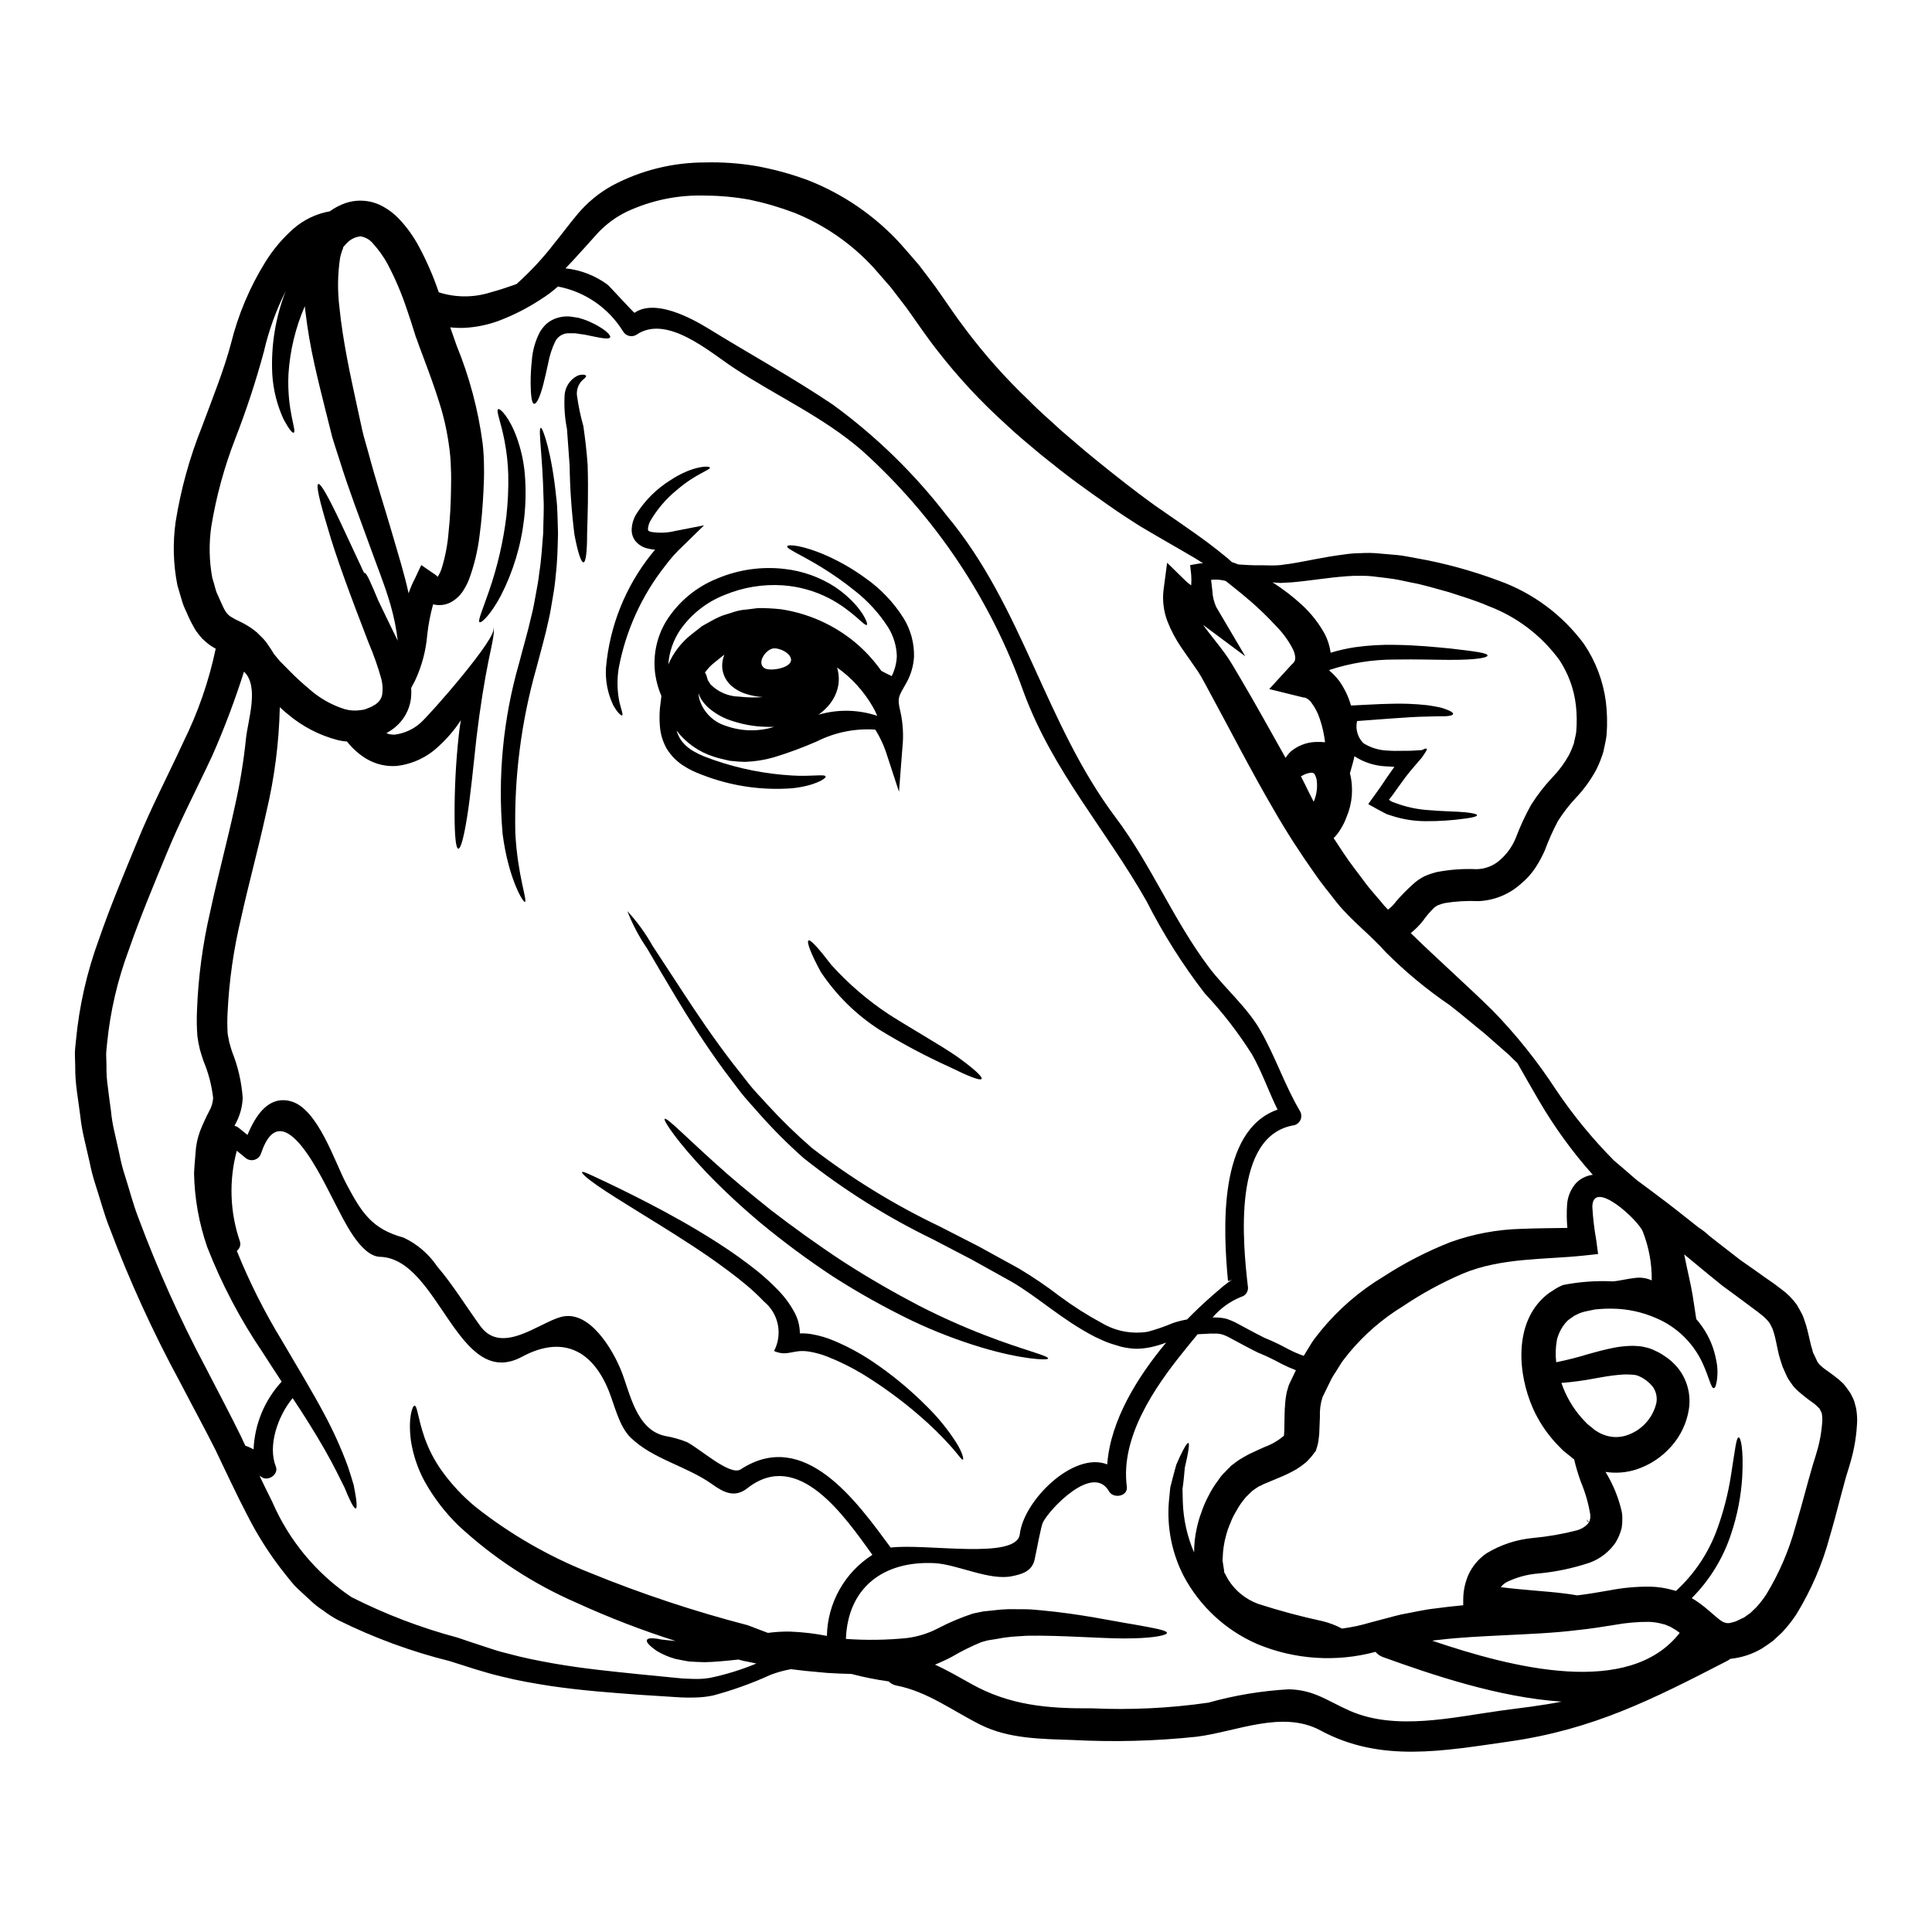 <?xml version="1.0" encoding="UTF-8"?>
<!-- Uploaded to: ICON Repo, www.svgrepo.com, Generator: ICON Repo Mixer Tools -->
<svg fill="#000000" width="800px" height="800px" version="1.1" viewBox="144 144 512 512" xmlns="http://www.w3.org/2000/svg">
 <g>
  <path d="m470.54 483.08c-0.422 0.223-1.098 0.562-1.125 0.25-1.242-13.324-2.684-39.754 13.152-45.266-2.402-4.883-4.121-9.992-6.832-14.738v0.008c-3.629-5.738-7.797-11.117-12.449-16.062-5.902-7.644-11.07-15.832-15.438-24.449-10.926-19.25-24.758-34.32-32.551-55.355-8.73-24.602-23.469-46.633-42.879-64.09-10.332-8.945-22.668-14.426-33.988-21.902-6.379-4.207-17.781-14.316-25.828-8.723-1.211 0.688-2.75 0.289-3.469-0.906-3.824-6.227-10.098-10.551-17.277-11.914-1.449 1.289-3.012 2.453-4.66 3.477-3.445 2.254-7.129 4.129-10.98 5.59-2.953 1.094-6.055 1.73-9.203 1.887-1.234 0.039-2.469-0.004-3.695-0.133l1.691 4.828c3.398 8.297 5.711 16.996 6.891 25.883 0.238 2.102 0.359 4.215 0.363 6.328 0.059 2.402-0.055 4.234-0.137 6.32-0.199 4.039-0.512 7.988-1.047 11.887-0.48 3.953-1.418 7.836-2.793 11.57-0.426 1.059-0.953 2.07-1.574 3.023-0.82 1.285-1.957 2.336-3.305 3.047-1.43 0.727-3.074 0.906-4.629 0.508-0.73 2.637-1.25 5.328-1.551 8.047-0.344 4.227-1.441 8.359-3.246 12.199l-1.016 1.922c0.066 1.008 0.039 2.019-0.086 3.019-0.426 2.898-1.914 5.535-4.176 7.398-0.523 0.438-1.082 0.832-1.664 1.18l-0.426 0.254-0.195 0.137-0.004 0.004c0.707 0.289 1.469 0.414 2.231 0.367 2.453-0.316 4.762-1.344 6.633-2.961 2.172-1.723 21.453-23.688 19.363-25.379 0.648 0.223-0.059 3.543-1.18 8.781-1.043 5.117-2.227 12.332-3.188 20.375-0.875 8.105-1.609 15.5-2.457 20.832-0.848 5.332-1.691 8.66-2.363 8.582-0.668-0.078-0.961-3.441-0.988-8.832h0.004c-0.027-7.051 0.34-14.102 1.098-21.117 0.141-1.41 0.34-2.754 0.566-4.094v0.004c-1.641 2.512-3.598 4.809-5.816 6.832-3.031 2.922-6.938 4.777-11.117 5.277-2.754 0.219-5.512-0.402-7.906-1.777-2.059-1.211-3.867-2.801-5.336-4.688-0.809-0.051-1.613-0.176-2.402-0.367-4.879-1.262-9.414-3.606-13.262-6.863-0.762-0.59-1.414-1.238-2.144-1.863v0.004c-0.207 9.426-1.418 18.805-3.613 27.973-2.176 9.938-4.723 19.113-6.637 27.863-1.977 8.195-3.176 16.559-3.586 24.98-0.102 1.836-0.102 3.676 0 5.512 0.059 0.762 0.312 1.574 0.426 2.398 0.254 0.852 0.453 1.668 0.762 2.57 1.57 3.906 2.519 8.035 2.816 12.234-0.094 2.438-0.762 4.816-1.949 6.945l-0.227 0.453h-0.004c0.449 0.105 0.867 0.316 1.219 0.621 0.762 0.59 1.496 1.211 2.231 1.801 2.086-5.051 5.531-10.555 11.516-8.918 7.141 1.969 11.598 16.09 14.676 21.875 4.008 7.539 6.691 11.941 15.188 14.258h0.004c3.578 1.695 6.637 4.316 8.859 7.594 4.18 4.883 7.68 10.629 11.461 15.84 5.621 7.734 15.441-0.789 21.312-2.402 7.652-2.117 13.859 8.863 16.008 14.199 2.344 5.84 3.938 15.637 11.598 17.32h0.004c2.004 0.328 3.965 0.879 5.844 1.637 3.414 1.723 11.414 9.055 14.227 7.227 16.926-11.09 30.855 8.66 39.754 20.719 9.371-1.156 33.426 3.332 34.215-3.543 1.016-8.922 14.227-22.02 23.176-18.5 0.82-11.77 8.242-23.457 15.609-32.273-1.281 0.488-2.594 0.887-3.934 1.18-1.328 0.293-2.68 0.445-4.039 0.453-1.328-0.047-2.644-0.227-3.938-0.539-1.211-0.395-2.484-0.703-3.641-1.152-1.156-0.449-2.258-0.992-3.363-1.5-8.582-4.406-15.102-10.555-22.074-14.594-3.613-2.004-7.113-3.938-10.555-5.867-3.504-1.805-6.914-3.586-10.234-5.336l0.004-0.004c-12.188-5.902-23.691-13.125-34.301-21.539-4.199-3.727-8.168-7.703-11.887-11.91-1.691-1.969-3.473-3.812-4.941-5.731s-2.879-3.812-4.234-5.59c-5.305-7.258-9.344-13.695-12.594-19.086-3.25-5.391-5.789-9.766-7.766-13.152-2.141-3.109-3.91-6.453-5.281-9.973 2.559 2.773 4.785 5.832 6.633 9.121 2.144 3.273 4.914 7.512 8.355 12.762 3.445 5.25 7.621 11.516 13.012 18.543 1.387 1.723 2.793 3.543 4.262 5.422 1.469 1.883 3.246 3.613 4.941 5.531 3.691 4.027 7.613 7.836 11.746 11.414 10.5 8.086 21.824 15.039 33.785 20.746l10.305 5.277c3.504 1.922 7.113 3.898 10.785 5.926v0.004c3.723 2.227 7.312 4.672 10.754 7.312 3.523 2.617 7.231 4.977 11.094 7.059 3.68 2.199 8.02 3.027 12.25 2.34 2.281-0.617 4.516-1.391 6.691-2.312 1.207-0.406 2.445-0.719 3.699-0.934 2.144-2.172 4.328-4.262 6.66-6.297 1.328-1.129 2.652-2.363 4.094-3.418 0.625-0.457 0.992-0.707 1.215-0.879zm165.34 34.098c0.199 1.109 0.293 2.234 0.285 3.363-0.133 3.719-0.73 7.41-1.781 10.98-0.48 1.746-1.102 3.5-1.441 4.852-0.422 1.609-0.848 3.219-1.301 4.828-0.848 3.273-1.746 6.66-2.754 10.078h0.004c-1.945 7.231-4.922 14.145-8.836 20.523-1.121 1.707-2.387 3.312-3.785 4.797l-2.363 2.203c-0.902 0.703-2.004 1.41-3.019 2.086l0.004 0.004c-2.547 1.496-5.391 2.418-8.328 2.711-0.258 0.203-0.531 0.379-0.82 0.535-19.84 10.234-35.512 18.207-57.895 21.395-17.32 2.457-33.961 5.676-49.883-2.938-10.133-5.477-22.27 0.312-32.742 1.637v0.004c-10.949 1.168-21.977 1.461-32.973 0.879-8.16-0.285-16.883-0.285-24.359-4.012-7.367-3.668-14.113-8.836-22.301-10.414-0.793-0.148-1.52-0.531-2.09-1.102-3.316-0.453-6.606-1.113-9.84-1.969-2.144-0.055-4.289-0.141-6.492-0.281-1.895-0.168-3.84-0.34-5.758-0.539-1.27-0.141-2.543-0.309-3.812-0.449-1.84 0.328-3.644 0.828-5.391 1.496-4.918 2.246-10.02 4.078-15.242 5.477-1.598 0.336-3.227 0.516-4.859 0.535-1.664 0.051-3.332 0.012-4.992-0.109-3.219-0.195-6.578-0.426-10.109-0.648-7.086-0.535-14.793-1.074-23.176-2.312-4.176-0.648-8.527-1.387-12.988-2.516-4.461-1.043-9.203-2.652-13.578-4.035v-0.004c-10.277-2.551-20.242-6.215-29.727-10.926-1.324-0.703-2.59-1.516-3.781-2.43-1.281-0.824-2.481-1.77-3.582-2.82-1.102-1.043-2.231-2.086-3.391-3.148-1.156-1.062-2.004-2.312-3.019-3.5h0.004c-3.953-4.918-7.383-10.234-10.234-15.867-2.965-5.672-5.644-11.516-8.492-17.418-2.883-5.731-6.184-11.77-9.402-17.98l-0.004 0.004c-7.117-13.137-13.328-26.742-18.59-40.727-1.469-3.672-2.484-7.598-3.754-11.488-0.637-1.961-1.152-3.953-1.551-5.977-0.48-2.031-0.934-4.062-1.414-6.125-0.488-2.055-0.844-4.137-1.07-6.238-0.285-2.117-0.566-4.234-0.879-6.379h0.004c-0.312-2.207-0.461-4.434-0.449-6.66l-0.09-3.402c0.027-1.129 0.168-2.258 0.285-3.418v0.004c0.855-9.113 2.887-18.082 6.043-26.676 3.019-8.754 6.578-17.246 10.191-26 3.641-8.973 8.184-17.613 12.25-26.449h-0.004c3.883-7.84 6.758-16.141 8.555-24.699-0.477-0.285-0.988-0.562-1.496-0.906-0.734-0.543-1.434-1.137-2.086-1.773-0.566-0.68-1.18-1.387-1.664-2.09-0.781-1.285-1.477-2.613-2.09-3.984-0.48-1.211-1.047-2.113-1.496-3.582s-0.879-2.938-1.305-4.406c-1.117-5.57-1.277-11.297-0.477-16.922 1.383-8.648 3.731-17.113 7-25.238 2.883-7.762 5.816-15.016 7.68-22.043 1.891-7.606 4.957-14.871 9.086-21.535 2.031-3.281 4.535-6.25 7.43-8.809 2.742-2.398 6.09-4 9.676-4.629 0.801-0.598 1.66-1.109 2.57-1.52 3.699-1.852 8.074-1.723 11.66 0.336 1.531 0.855 2.918 1.941 4.121 3.219 2.082 2.207 3.856 4.684 5.277 7.367 2.074 3.867 3.824 7.902 5.227 12.062 4.422 1.418 9.176 1.438 13.605 0.055 2.598-0.703 4.914-1.496 6.977-2.227 3.68-3.285 7.043-6.906 10.047-10.812 1.969-2.402 3.836-4.969 6.152-7.734 2.582-3.082 5.711-5.656 9.23-7.594 7.566-4.012 16-6.109 24.562-6.102 4.547-0.121 9.094 0.203 13.578 0.961 4.644 0.84 9.207 2.086 13.633 3.727 9.371 3.664 17.773 9.426 24.559 16.852 1.664 1.867 3.273 3.754 4.914 5.648 1.523 1.949 2.965 3.938 4.434 5.871 2.754 3.863 5.25 7.703 7.871 11.09l-0.004 0.004c5.055 6.742 10.664 13.051 16.77 18.855 2.82 2.91 5.871 5.477 8.695 8.102 2.965 2.484 5.785 5.027 8.609 7.285 5.562 4.543 11.125 8.891 15.98 12.391 5.078 3.543 9.84 6.746 13.887 9.738 2.035 1.527 3.898 2.992 5.562 4.375 0.395 0.367 0.762 0.676 1.129 1.016 0.535 0.168 1.102 0.395 1.691 0.621 1.723 0.113 3.613 0.254 5.731 0.223 1.496-0.027 3.106 0.113 4.723 0 0.48-0.027 0.73-0.055 0.961-0.082l0.73-0.113c0.48-0.055 0.988-0.141 1.496-0.195 4.098-0.621 8.781-1.777 14.457-2.484 1.473-0.223 2.957-0.34 4.445-0.348 1.562-0.098 3.133-0.07 4.688 0.082 1.574 0.141 3.219 0.285 4.883 0.426 1.664 0.141 3.273 0.535 4.996 0.82v-0.004c7.481 1.316 14.824 3.32 21.938 5.984 8.996 3.219 16.836 9.035 22.527 16.711 3.121 4.59 5.121 9.848 5.84 15.352 0.352 2.883 0.418 5.797 0.199 8.695-0.141 1.5-0.566 3.078-0.879 4.633h0.004c-0.473 1.547-1.066 3.059-1.777 4.516-1.469 2.762-3.301 5.316-5.449 7.59-1.809 1.918-3.426 4.008-4.828 6.238-1.312 2.492-2.465 5.066-3.441 7.707-0.715 1.648-1.574 3.231-2.57 4.723-1.078 1.609-2.391 3.047-3.894 4.266-3.09 2.734-7.027 4.32-11.152 4.484-3.012-0.141-6.031 0.039-9.004 0.539-0.598 0.148-1.18 0.336-1.75 0.562-0.383 0.184-0.734 0.422-1.043 0.707-1.07 1.059-2.043 2.211-2.91 3.441-0.949 1.191-2.027 2.273-3.215 3.223 7.086 6.914 14.535 13.492 21.594 20.41v-0.004c6.301 6.461 11.953 13.523 16.879 21.086 4.519 6.719 9.656 12.992 15.352 18.746 1.777 1.496 3.586 3.047 5.418 4.656l0.703 0.59 0.086 0.086 0.367 0.254 1.527 1.125c0.988 0.762 2.004 1.527 3.047 2.285 3.727 2.754 7.422 5.703 11.238 8.727v0.008c1.039 0.656 2.012 1.414 2.906 2.254 1.609 1.27 3.219 2.543 4.883 3.812 1.102 0.848 2.203 1.691 3.301 2.566 1.156 0.82 2.344 1.637 3.543 2.484s2.363 1.695 3.586 2.543l1.836 1.27 1.949 1.469c1.574 1.148 2.957 2.539 4.094 4.121 0.535 0.875 1.016 1.773 1.496 2.707 0.395 0.902 0.645 1.805 0.961 2.711 0.508 1.719 0.82 3.356 1.152 4.684v0.004c0.129 0.59 0.293 1.176 0.484 1.75l0.195 0.789 0.508 1.043 0.508 1.074 0.168 0.395c0.027 0.027 0.113 0.141 0.113 0.141h0.004c0.125 0.137 0.238 0.289 0.336 0.449 0.141 0.168 0.34 0.312 0.508 0.48 0.703 0.707 1.891 1.414 3.445 2.598 0.844 0.625 1.645 1.301 2.398 2.031 0.461 0.531 0.895 1.09 1.297 1.668l0.621 0.875 0.285 0.562 0.508 1.016c0.004 0.031 0.012 0.059 0.027 0.086 0.109 0.238 0.203 0.48 0.281 0.73l0.055 0.227 0.113 0.453zm-8.945 3.246v0.004c0.008-0.512-0.023-1.02-0.086-1.523l-0.055-0.254v-0.141l-0.367-0.73-0.254-0.535c-0.055-0.027-0.113-0.027-0.141-0.059l-0.004-0.008c-0.078-0.07-0.145-0.156-0.195-0.25-0.422-0.34-0.676-0.676-1.27-1.102h-0.004c-1.441-1-2.824-2.09-4.141-3.254-0.414-0.383-0.809-0.789-1.18-1.215l-1.047-1.496-0.25-0.367-0.113-0.199-0.223-0.422-0.254-0.539-0.48-1.07-0.48-1.102-0.48-1.469h-0.004c-0.297-0.902-0.539-1.824-0.734-2.754-0.367-1.691-0.621-3.106-0.961-4.328-0.195-0.535-0.312-1.129-0.535-1.609-0.227-0.422-0.453-0.875-0.676-1.328-0.633-0.855-1.387-1.617-2.231-2.258l-0.676-0.535-0.34-0.285-0.168-0.109-0.426-0.312-1.773-1.328c-1.18-0.879-2.363-1.75-3.543-2.625-1.18-0.875-2.344-1.723-3.5-2.57-1.129-0.934-2.258-1.863-3.391-2.754-2.199-1.836-4.406-3.641-6.551-5.418l-0.082-0.082c0.055 0.281 0.109 0.508 0.168 0.789 0.676 3.5 1.551 6.887 2.059 9.961l0.988 6.434c0.578 0.652 1.117 1.34 1.609 2.062 1.793 2.566 3.023 5.481 3.613 8.551 0.43 1.871 0.504 3.805 0.227 5.703-0.195 1.238-0.449 1.922-0.789 1.969-0.734 0.137-1.215-2.754-2.965-6.551h0.004c-2.477-5.422-6.902-9.715-12.395-12.027-3.715-1.621-7.719-2.469-11.77-2.484-1.102-0.016-2.207 0.02-3.305 0.117l-0.852 0.082h-0.141l-0.422 0.086c-0.621 0.141-1.27 0.254-1.895 0.395h0.004c-0.977 0.18-1.922 0.516-2.793 0.988-0.418 0.164-0.797 0.406-1.129 0.707-0.398 0.238-0.777 0.512-1.133 0.82-1.348 1.391-2.312 3.113-2.789 4.992-0.367 1.984-0.438 4.012-0.203 6.016 2.918-0.59 5.801-1.324 8.641-2.203 2.031-0.562 4.18-1.156 6.633-1.637v-0.004c1.297-0.254 2.613-0.41 3.938-0.473 0.742-0.051 1.488-0.043 2.231 0.023l1.211 0.113c0.48 0.086 0.988 0.227 1.496 0.34 0.508 0.109 0.621 0.195 0.961 0.312l0.113 0.031 0.055 0.027 0.34 0.141 0.254 0.109 0.508 0.254c0.734 0.312 1.434 0.703 2.086 1.156 1.48 0.918 2.789 2.082 3.871 3.445 2.394 3.059 3.418 6.973 2.82 10.812-0.57 3.66-2.188 7.078-4.656 9.84-2.5 2.856-5.731 4.981-9.344 6.152-2.613 0.832-5.387 1.043-8.098 0.621 1.965 3.191 3.406 6.684 4.262 10.332 0.148 0.695 0.215 1.406 0.195 2.113 0 0.395 0 0.906-0.027 1.215l-0.086 0.703v0.168l-0.027 0.086v0.055l-0.113 0.535-0.168 0.512-0.367 1.043v0.008c-0.289 0.703-0.637 1.383-1.043 2.031-1.672 2.398-4.039 4.231-6.781 5.246-4.422 1.484-8.996 2.449-13.641 2.875-2.973 0.23-5.879 1.031-8.547 2.363-0.539 0.34-1.02 0.77-1.414 1.266 6.352 0.789 12.078 1.074 16.398 1.609 1.469 0.168 2.754 0.367 3.867 0.566 2.793-0.34 5.676-0.82 8.527-1.328v0.004c3.551-0.695 7.164-1.027 10.785-0.992 2.07 0.047 4.129 0.359 6.121 0.934l0.73 0.195h0.004c4.934-4.512 8.691-10.16 10.953-16.457 1.648-4.559 2.859-9.266 3.613-14.059 1.156-7.281 1.414-10.16 2.062-10.16 0.508 0 1.328 2.852 0.934 10.496v0.004c-0.32 5.121-1.309 10.18-2.938 15.047-2.094 6.426-5.676 12.266-10.445 17.051 0.312 0.168 0.648 0.367 0.906 0.535 3.473 2.231 6.207 5.363 7.594 5.844h-0.004c0.66 0.297 1.406 0.328 2.086 0.082 0.227-0.027 0.539-0.168 0.82-0.223l0.195-0.055 0.059-0.027 0.426-0.199 1.18-0.562 0.004-0.004c0.355-0.117 0.691-0.297 0.984-0.535 0.395-0.34 0.82-0.566 1.301-0.934l1.496-1.441v0.004c1.023-1.098 1.945-2.281 2.754-3.543 3.394-5.598 5.988-11.641 7.703-17.957 0.961-3.215 1.867-6.465 2.754-9.766 0.453-1.664 0.906-3.332 1.387-4.973 0.504-1.918 1.043-3.328 1.438-4.797 0.848-2.773 1.359-5.641 1.523-8.535zm-37.785 56.316c-0.344-0.254-0.68-0.535-1.02-0.758-0.59-0.395-1.016-0.566-1.496-0.879l-1.156-0.48-0.195-0.082-0.082-0.027-0.453-0.113h-0.004c-1.23-0.355-2.5-0.555-3.781-0.594-3.012-0.012-6.016 0.25-8.977 0.789-3.301 0.535-6.492 1.043-9.84 1.387-6.606 0.816-13.012 1.043-19.137 1.355s-12.027 0.562-17.617 1.238l-0.004-0.004c-0.613 0.047-1.227 0.121-1.832 0.23 21.203 7.199 52.145 15.16 65.582-2.074zm-6.238-60.723v0.004c0.336-1.516 0.043-3.109-0.82-4.402-1.074-1.375-2.496-2.438-4.121-3.074-0.102-0.004-0.199-0.035-0.281-0.086l-0.594-0.113c-0.422-0.027-0.875-0.082-1.355-0.082v-0.004c-1-0.043-2-0.004-2.992 0.113-2.062 0.195-4.152 0.562-6.184 0.934-2.902 0.562-5.832 0.953-8.777 1.18 1.172 3.473 3.035 6.668 5.477 9.402l1.355 1.441 1.469 1.18 0.34 0.312 0.113 0.055 0.027 0.027 0.082 0.086 1.02 0.621h-0.004c0.41 0.227 0.832 0.422 1.27 0.59 1.883 0.746 3.961 0.836 5.902 0.258 3.977-1.211 7.035-4.41 8.062-8.438zm-1.18-32.715-0.004 0.004c0.051-4.414-0.75-8.793-2.359-12.902-1.129-3.019-13.324-14.254-13.383-6.547 0.168 2.965 0.516 5.914 1.043 8.832l0.48 3.644-3.938 0.422c-10.109 1.074-21.648 0.508-31.816 4.723h0.004c-5.617 2.406-10.996 5.336-16.062 8.75-5.352 3.285-10.129 7.422-14.145 12.246-0.676 0.902-1.469 1.777-2.059 2.68l-1.723 2.754c-0.312 0.48-0.59 0.875-0.875 1.414l-0.82 1.664c-0.523 1.098-1.062 2.199-1.609 3.301v0.004c-0.527 1.668-0.754 3.414-0.676 5.164-0.055 1.215-0.082 2.43-0.141 3.613-0.004 0.699-0.062 1.398-0.168 2.09-0.086 0.992-0.305 1.973-0.652 2.91l-0.109 0.422-0.199 0.227c-0.711 1.02-1.523 1.965-2.426 2.82-0.805 0.668-1.652 1.281-2.543 1.836-1.52 0.871-3.098 1.633-4.723 2.285l-2.086 0.875-1.895 0.789v-0.004c-0.414 0.242-0.848 0.453-1.297 0.625-0.535 0.312-1.18 0.82-1.746 1.211l-1.02 1.004c-0.438 0.371-0.828 0.797-1.156 1.27-0.75 0.922-1.41 1.914-1.969 2.965-0.633 1.008-1.164 2.074-1.574 3.191-0.473 1.059-0.859 2.152-1.152 3.273-0.562 1.984-0.867 4.035-0.906 6.098-0.039 0.234-0.047 0.473-0.027 0.707l0.141 0.902c0.109 0.594 0.168 1.215 0.281 1.777l-0.055 0.223 0.367 0.648c0.227 0.426 0.453 0.879 0.676 1.27v0.004c1.867 3.047 4.715 5.363 8.078 6.578 5.648 1.82 11.383 3.356 17.188 4.602 1.723 0.449 3.391 1.094 4.973 1.922 2.547-0.336 5.066-0.875 7.531-1.613 2.91-0.73 5.363-1.469 8.219-2.144 2.934-0.508 6.012-1.27 8.945-1.574 2.457-0.34 4.914-0.617 7.422-0.848v-1.266h0.004c-0.027-2.277 0.418-4.535 1.297-6.637 1.051-2.371 2.742-4.406 4.887-5.871 3.758-2.273 7.984-3.66 12.363-4.062 3.934-0.363 7.832-1.043 11.656-2.035 1.066-0.301 2.035-0.887 2.797-1.691 0.109-0.184 0.234-0.363 0.363-0.535 0-0.059 0.086-0.141 0.086-0.141l0.055-0.168 0.168-0.703c0-0.141-0.027-0.113 0-0.199l0.004-0.008c0.016-0.215 0.016-0.43 0-0.648-0.477-2.957-1.301-5.844-2.457-8.609-0.734-1.992-1.348-4.027-1.832-6.094-0.039-0.031-0.074-0.062-0.117-0.086l-0.141-0.082-0.535-0.453-2.199-1.777-1.969-2.031v-0.004c-2.445-2.676-4.445-5.723-5.93-9.031-4.094-9.203-5.137-22.723 3.356-29.914h0.004c0.688-0.586 1.426-1.105 2.203-1.555 0.75-0.512 1.555-0.938 2.398-1.273 4.32-0.852 8.727-1.176 13.125-0.957 1.805-0.113 3.898-0.707 5.902-0.906l0.004 0.004c1.512-0.223 3.059-0.004 4.449 0.633zm-19.957-25.879c1.176-1.148 2.695-1.883 4.328-2.09-5.406-6.066-10.191-12.66-14.285-19.68-2.117-3.613-3.984-6.914-5.703-9.938-0.648-0.59-1.355-1.301-2.144-2.086-1.805-1.574-4.012-3.504-6.551-5.758-2.754-2.176-5.648-4.723-9.148-7.422l0.004-0.004c-6.09-4.148-11.777-8.855-16.992-14.059-4.039-4.602-9.262-8.469-13.098-13.297-1.863-2.457-3.836-4.723-5.703-7.477-3.836-5.418-7.477-11.02-10.867-16.926-6.211-10.629-11.488-21.035-16.57-30.348-1.266-2.312-2.484-4.769-3.641-6.496-1.469-2.117-2.883-4.148-4.262-6.125h-0.004c-1.516-2.199-2.777-4.566-3.754-7.055-1.004-2.633-1.363-5.469-1.043-8.266l0.961-7.258 4.969 4.856h-0.004c0.445 0.41 0.914 0.785 1.41 1.129 0.074-0.938 0.074-1.883 0-2.82l-0.281-2.543 2.09-0.367h0.004c0.438-0.074 0.879-0.121 1.32-0.141-0.648-0.426-1.324-0.82-2.031-1.27-4.234-2.512-9.148-5.25-14.621-8.52-2.707-1.695-5.59-3.586-8.355-5.535-2.766-1.949-5.758-4.039-8.777-6.266-3.019-2.227-6.016-4.66-9.148-7.144-3.051-2.598-6.266-5.164-9.344-8.102-6.629-5.981-12.711-12.535-18.18-19.59-2.934-3.727-5.477-7.57-8.156-11.293-1.355-1.75-2.707-3.543-4.094-5.336-1.469-1.691-2.965-3.391-4.461-5.117-5.82-6.387-12.996-11.387-21-14.641-3.875-1.477-7.859-2.648-11.914-3.5-3.883-0.715-7.82-1.082-11.77-1.102-7.215-0.246-14.383 1.227-20.922 4.293-2.797 1.363-5.328 3.219-7.477 5.473-2.285 2.543-4.465 4.973-6.578 7.281-0.707 0.762-1.414 1.5-2.117 2.231v0.004c4.035 0.426 7.887 1.922 11.152 4.328 0.73 0.617 6.887 7.449 7.141 7.449 5.418-3.754 14.906 1.328 19.48 4.121 10.98 6.773 22.465 13.07 33.141 20.266l-0.004 0.004c11.395 8.316 21.543 18.211 30.148 29.387 20.211 24.223 25.977 54.988 44.715 79.945 9.445 12.562 15.352 27.297 24.797 39.801 4.18 5.535 10.137 10.586 13.578 16.656 3.981 6.941 6.434 14.508 10.5 21.395 0.398 0.684 0.453 1.508 0.156 2.238-0.297 0.73-0.918 1.281-1.68 1.488-16.461 2.625-13.664 30.992-12.254 43.074v0.004c0.023 1.145-0.75 2.152-1.859 2.426-2.918 1.184-5.5 3.055-7.535 5.453 0.523-0.02 1.051-0.008 1.574 0.027 0.801 0.039 1.594 0.172 2.363 0.395 0.73 0.25 1.438 0.59 2.086 0.875 2.457 1.301 4.606 2.512 6.977 3.699h-0.004c0.523 0.297 1.074 0.551 1.637 0.758 0.648 0.285 1.301 0.535 1.918 0.852 1.301 0.59 2.516 1.266 3.672 1.863v-0.004c1.27 0.66 2.586 1.227 3.938 1.695 0.703-1.18 1.414-2.344 2.144-3.5s1.664-2.203 2.512-3.305v-0.004c4.648-5.637 10.223-10.438 16.488-14.195 5.602-3.641 11.562-6.707 17.781-9.148 6.004-2.152 12.312-3.332 18.688-3.5 4.371-0.168 8.41-0.195 12.25-0.25-0.184-2-0.211-4.012-0.082-6.016 0.109-2.223 0.988-4.336 2.492-5.977zm-0.055-119.58v-0.004c0.195-2.289 0.168-4.598-0.09-6.883-0.484-4.285-1.973-8.398-4.348-12-4.742-6.512-11.285-11.496-18.824-14.34-3.473-1.523-7.086-2.566-10.527-3.699-3.445-0.93-6.746-1.969-9.938-2.539-1.574-0.312-3.148-0.703-4.656-0.934-1.508-0.227-2.992-0.395-4.434-0.562h-0.004c-1.371-0.203-2.758-0.297-4.148-0.285-1.312-0.027-2.625 0.008-3.934 0.117-5.195 0.395-10.02 1.242-14.426 1.609l-2.992 0.168-1.387-0.086c-0.25 0-0.508-0.055-0.789-0.082h0.004c2.758 1.75 5.356 3.742 7.762 5.953 2.426 2.227 4.473 4.828 6.07 7.707 0.809 1.562 1.34 3.254 1.574 5 2.125-0.648 4.297-1.141 6.492-1.469 3.469-0.484 6.969-0.691 10.473-0.621 6.242 0.082 11.02 0.621 14.652 0.957 7.227 0.82 9.961 1.242 9.961 1.867 0 0.562-2.82 1.18-10.133 1.156-3.641 0-8.441-0.195-14.453-0.086l0.004-0.004c-5.883-0.004-11.73 0.926-17.32 2.758-0.02 0.051-0.031 0.109-0.027 0.168 0.965 0.805 1.836 1.715 2.598 2.711 1.414 1.992 2.477 4.207 3.148 6.551 3.754-0.168 7.144-0.395 10.047-0.453h0.004c3.398-0.125 6.805-0.004 10.188 0.367 1.301 0.199 2.363 0.367 3.246 0.566 0.887 0.199 1.609 0.508 2.144 0.703 1.07 0.426 1.469 0.789 1.414 1.07-0.055 0.285-0.594 0.48-1.695 0.566-0.562 0.027-1.266 0.055-2.117 0.027l-3.148 0.086c-2.457 0.027-5.672 0.223-9.84 0.535-2.484 0.168-5.387 0.422-8.637 0.648v0.004c-0.484 2.117 0.152 4.34 1.691 5.871 1.93 1.207 4.141 1.879 6.41 1.949 0.676 0.055 1.043 0.055 1.949 0.082 1.18 0.027 2.363-0.055 3.543-0.027 1.18 0.027 2.402-0.168 3.543-0.168l0.875-0.395h0.453c0.168 0-0.141 0.594-0.168 0.68l-1.129 1.691c-1.438 1.691-3.047 3.5-4.234 5.051-0.617 0.879-1.238 1.695-1.836 2.516-0.594 0.82-1.211 1.664-1.773 2.484l-0.453 0.59-0.227 0.285-0.027 0.031-0.137 0.137c0 0.027-0.059 0.059-0.059 0.086l0.168 0.082 0.312 0.227-0.012 0.004c0.133 0.094 0.277 0.168 0.426 0.223 0.367 0.141 0.703 0.254 1.07 0.395 2.535 0.934 5.184 1.52 7.875 1.754 4.769 0.426 8.215 0.395 10.387 0.621 2.172 0.227 3.148 0.508 3.148 0.789s-0.93 0.59-3.074 0.875v-0.004c-3.519 0.5-7.074 0.734-10.629 0.703-3.027-0.012-6.039-0.5-8.918-1.438l-1.301-0.422c-0.508-0.223-1.215-0.648-1.84-0.961-0.621-0.312-1.324-0.73-2.004-1.102l-1.016-0.562c-0.027-0.254 0.426-0.648 0.621-0.988 0.82-1.156 1.664-2.312 2.543-3.543 0.562-0.82 1.098-1.668 1.691-2.516s1.211-1.75 1.863-2.652h0.004c0.051-0.074 0.098-0.148 0.141-0.227 0.027-0.059-0.086 0-0.113 0h-0.195c-0.594-0.059-1.211-0.086-1.836-0.113-3-0.121-5.918-1.047-8.438-2.68-0.086 0.535-0.227 1.07-0.371 1.609l-0.82 2.906h0.004c0.98 3.859 0.664 7.938-0.902 11.602-0.406 1.125-0.938 2.203-1.574 3.215-0.512 0.863-1.125 1.656-1.836 2.363 0.875 1.328 1.75 2.625 2.598 3.938 1.637 2.539 3.668 5.023 5.449 7.477 1.637 2.258 3.672 4.375 5.391 6.523 0.34 0.34 0.648 0.676 0.961 1.016 0.824-0.609 1.547-1.344 2.144-2.172 1.379-1.602 2.859-3.109 4.434-4.519 0.945-0.891 2.019-1.629 3.188-2.199 0.988-0.426 2.008-0.773 3.051-1.047 3.5-0.68 7.066-0.945 10.625-0.785 2.32-0.027 4.547-0.902 6.269-2.457 1.855-1.617 3.297-3.66 4.203-5.953 1.121-2.953 2.449-5.824 3.981-8.586 1.672-2.656 3.602-5.144 5.762-7.422 1.695-1.758 3.148-3.734 4.328-5.875 0.492-0.973 0.918-1.984 1.27-3.019 0.191-1.078 0.527-2.094 0.645-3.195zm-20.121 259.51c5.305-0.707 10.84-1.332 16.258-2.402-16.766-1.102-34.551-7.199-47.367-11.809-0.766-0.277-1.445-0.754-1.965-1.383-10.406 2.801-21.449 2.062-31.391-2.09-8.371-3.652-15.246-10.047-19.508-18.125-3.066-6.016-4.406-12.77-3.867-19.5 0.113-1.355 0.254-2.625 0.371-3.84 0.312-1.18 0.59-2.285 0.848-3.301 0.254-1.016 0.535-1.922 0.758-2.754 0.344-0.789 0.648-1.496 0.934-2.113 1.18-2.484 1.969-3.754 2.258-3.644 0.293 0.109 0.141 1.574-0.426 4.262-0.168 0.648-0.34 1.414-0.508 2.231-0.082 0.82-0.168 1.719-0.25 2.68s-0.227 1.969-0.371 3.051c0.027 1.102 0.059 2.254 0.086 3.5v-0.004c0.156 4.586 1.172 9.105 2.992 13.32-0.012-2.164 0.227-4.32 0.703-6.434 0.305-1.477 0.73-2.922 1.27-4.328 0.496-1.48 1.121-2.918 1.863-4.293 0.719-1.453 1.582-2.832 2.57-4.121 0.461-0.73 1.012-1.406 1.637-2.008l0.934-0.961 0.48-0.48 0.223-0.25 0.059-0.055 0.027-0.031 0.25-0.195 0.113-0.082c0.59-0.453 1.102-0.852 1.805-1.328 0.848-0.512 1.75-1.047 2.598-1.496l2.199-1.02 2.062-0.934h0.008c1.84-0.676 3.539-1.68 5.023-2.957v-0.312c0.059-0.477 0.09-0.961 0.086-1.441 0.027-1.156 0.055-2.312 0.055-3.5 0-1.184 0.086-2.543 0.223-3.984 0.113-0.789 0.168-1.438 0.371-2.344l0.422-1.441 0.113-0.34 0.082-0.195 0.141-0.312 0.195-0.422c0.48-1.02 0.961-2.035 1.469-3.051l0.004 0.008c-1.301-0.492-2.574-1.059-3.812-1.691-1.238-0.648-2.363-1.27-3.543-1.805-0.566-0.285-1.129-0.508-1.723-0.762v-0.004c-0.676-0.254-1.332-0.559-1.969-0.906-2.363-1.18-4.769-2.539-6.914-3.668-0.477-0.238-0.965-0.445-1.469-0.617-0.461-0.137-0.934-0.223-1.41-0.258-1.184-0.039-2.367-0.012-3.543 0.086l-1.664 0.082c-1.496 1.777-2.793 3.418-3.727 4.574-7.816 9.656-16.766 22.828-15.043 35.793 0.367 2.598-3.543 3.328-4.723 1.266-4.234-7.477-15.695 4.66-17.477 8.16-0.59 1.129-1.719 7.707-2.254 9.992-0.707 3.078-3.391 3.809-5.93 4.328-5.957 1.297-14.59-3.148-20.578-3.449-13.605-0.672-22.977 6.523-23.484 20.074l-0.008 0.008c5.391 0.383 10.801 0.305 16.176-0.23 2.871-0.363 5.652-1.23 8.215-2.566 2.992-1.566 6.106-2.883 9.312-3.934 0.934-0.199 1.867-0.371 2.754-0.566 0.762-0.082 1.5-0.168 2.258-0.223l0.004-0.004c1.461-0.199 2.93-0.32 4.402-0.363 1.551 0.027 3.047 0.027 4.547 0.027s2.793 0.195 4.121 0.281c10.629 0.988 18.742 2.824 24.441 3.727 5.676 1.016 8.836 1.574 8.863 2.258 0 0.59-3.242 1.328-9.145 1.438-5.871 0.199-14.371-0.59-24.445-0.703-1.242 0.031-2.57-0.027-3.809 0.031l-3.754 0.25c-1.402 0.133-2.797 0.34-4.18 0.621l-2.172 0.34c-0.535 0.168-1.098 0.312-1.637 0.453v-0.004c-2.707 1.109-5.332 2.414-7.852 3.898-0.73 0.395-1.496 0.789-2.344 1.152-0.676 0.312-1.355 0.621-2.144 0.934 3.191 1.441 6.238 3.219 9.484 5.027 10.234 5.785 20.441 6.633 31.984 6.551l0.004-0.004c10.344 0.477 20.715-0.023 30.965-1.496 6.965-1.953 14.121-3.141 21.34-3.543 6.773 0.168 10.137 3.047 16.176 5.703 12.203 5.363 27.332 1.691 39.867-0.027zm-49.199-256.71h-0.004c0.922-0.055 1.84-0.035 2.758 0.055-0.242-2.066-0.695-4.098-1.355-6.07-0.512-1.629-1.305-3.16-2.34-4.519-0.336-0.441-0.758-0.805-1.246-1.07-0.34-0.223-0.562-0.141-0.902-0.223l-8.949-2.203 5.758-6.297c0.227-0.285 0.594-0.508 0.707-0.734l0.004-0.004c0.285-0.324 0.434-0.75 0.422-1.18-0.031-0.797-0.234-1.578-0.594-2.289-1.047-2.07-2.387-3.981-3.981-5.672-3.019-3.293-6.273-6.359-9.738-9.176-1.523-1.211-2.91-2.363-4.121-3.301-1.258-0.348-2.574-0.445-3.871-0.293 0.141 1.016 0.227 2.004 0.34 2.965v-0.004c0.07 1.465 0.418 2.902 1.02 4.234l7.703 13.066-11.199-8.336c0.344 0.477 0.676 0.93 1.047 1.41 1.383 1.836 2.965 3.727 4.602 5.957 1.805 2.457 2.965 4.688 4.371 7.004 3.898 6.578 7.793 13.66 11.859 20.887l0.004-0.004c0.422-0.684 0.945-1.301 1.551-1.836 1.758-1.402 3.906-2.231 6.152-2.367zm-0.254 15.836-0.004-0.004c0.812-1.883 1.078-3.957 0.762-5.984-0.113-0.438-0.277-0.863-0.477-1.27-0.223-0.367-0.664-0.543-1.078-0.422-0.715 0.07-1.406 0.293-2.027 0.648-0.195 0.086-0.395 0.195-0.566 0.285 0.371 0.703 0.734 1.41 1.129 2.227 0.676 1.355 1.434 2.992 2.258 4.516zm-129.01 221.05c0.168-8.727 4.695-16.789 12.059-21.48-7.34-10.137-19.59-28.258-33.113-17.672-3.356 2.656-6.266 1.18-9.398-1.07-6.746-4.797-15.742-6.633-21.594-12.363-3.023-2.965-4.207-8.496-5.762-12.367-4.57-11.293-12.73-14.535-22.918-9.055-17.133 9.289-21.965-25.996-37.688-26.449-5.277-0.137-9.84-10.234-11.715-13.746-3.445-6.496-14.168-30.488-19.816-13.695l-0.004 0.004c-0.258 0.852-0.941 1.512-1.801 1.738-0.863 0.23-1.781 0-2.43-0.609-0.734-0.621-1.469-1.211-2.203-1.805v-0.004c-2.121 7.91-1.836 16.266 0.816 24.012 0.301 0.926-0.027 1.941-0.816 2.516 3.301 8.18 7.266 16.078 11.852 23.613 4.438 7.566 8.328 13.973 11.266 19.531 2.441 4.516 4.555 9.195 6.324 14.012 0.621 1.891 1.133 3.5 1.527 4.879 0.285 1.414 0.48 2.57 0.621 3.473 0.25 1.84 0.223 2.711-0.059 2.754-0.285 0.043-0.82-0.648-1.574-2.285-0.395-0.82-0.848-1.863-1.359-3.148-0.617-1.242-1.352-2.707-2.199-4.402-1.723-3.418-4.121-7.68-7.394-12.902-1.242-2.004-2.68-4.207-4.207-6.496-3.938 4.769-6.633 12.617-4.461 18.105 0.848 2.059-1.969 4.035-3.727 2.852-0.195-0.141-0.395-0.285-0.59-0.395 1.129 2.363 2.258 4.723 3.418 7.004l-0.004 0.004c4.43 10.207 11.688 18.934 20.914 25.148 8.992 4.559 18.434 8.164 28.176 10.758 2.363 0.789 4.656 1.605 6.746 2.254 2.144 0.707 4.234 1.441 6.379 1.922 4.203 1.156 8.352 1.969 12.391 2.684 8.047 1.41 15.664 2.117 22.668 2.852 3.5 0.34 6.859 0.676 10.078 0.988 1.668 0.195 3.078 0.195 4.492 0.25h-0.004c1.371 0.035 2.742-0.059 4.094-0.277 4.223-0.879 8.355-2.156 12.336-3.812l-1.777-0.371-1.715-0.34-1.266-0.34c-3.191 0.34-6.238 0.648-8.922 0.703-1.523-0.027-2.934-0.109-4.234-0.195-1.297-0.223-2.484-0.453-3.543-0.676-1.703-0.473-3.336-1.164-4.859-2.059-2.227-1.527-2.965-2.488-2.68-2.996 0.285-0.508 1.551-0.562 3.836-0.082 1.047 0.109 2.285 0.281 3.754 0.395h0.004c-8.93-2.84-17.676-6.211-26.195-10.105-11.551-5.012-22.164-11.949-31.391-20.52-3.547-3.461-6.57-7.418-8.977-11.746-1.785-3.316-2.996-6.91-3.586-10.629-0.82-6.269 0.426-9.344 0.934-9.375 0.758-0.055 0.902 3.418 2.68 8.496v0.004c1.098 3.113 2.629 6.059 4.547 8.75 2.562 3.574 5.578 6.801 8.977 9.598 9.219 7.273 19.449 13.16 30.371 17.473 13.547 5.531 27.449 10.152 41.609 13.832l1.414 0.512 1.211 0.477 2.852 1.074h0.027c1.945-0.258 3.91-0.371 5.871-0.34 3.273 0.125 6.527 0.508 9.738 1.145zm-99.617-303.71c0.027-1.867 0.086-4.012-0.027-5.676-0.035-1.965-0.195-3.926-0.48-5.871-0.512-3.871-1.363-7.691-2.539-11.414-1.211-3.938-2.68-7.906-4.231-12.055l-1.18-3.148-0.562-1.609-0.312-0.789-0.312-0.988c-0.676-2.176-1.328-4.234-2.059-6.324-1.367-4.113-3.066-8.109-5.082-11.941-1.043-1.922-2.312-3.711-3.773-5.336-0.844-1.082-2.062-1.809-3.418-2.031-1.367 0.137-2.637 0.758-3.586 1.75l-0.027 0.027-0.195 0.199-0.621 0.703c-0.285 0.312-0.168 0.34-0.195 0.453h-0.004c-0.004 0.086-0.031 0.164-0.086 0.227-0.141 0.32-0.254 0.648-0.34 0.988-0.16 0.438-0.281 0.891-0.363 1.352-0.656 4.348-0.715 8.766-0.172 13.129 0.453 4.519 1.18 9.004 2.004 13.383 0.824 4.375 1.777 8.695 2.68 12.898 0.453 2.117 0.906 4.207 1.359 6.238s1.074 3.898 1.574 5.789c2.008 7.562 4.375 14.789 6.297 21.395 1.691 5.84 3.328 11.02 4.406 16.062 0-0.031 0-0.059 0.027-0.059 0.469-1.367 1.043-2.699 1.719-3.977l1.609-3.445 3.836 2.625 0.508 0.48c0.059-0.113 0.168-0.227 0.312-0.48 0.305-0.527 0.551-1.086 0.738-1.664 0.98-3.168 1.605-6.438 1.859-9.742 0.383-3.555 0.582-7.309 0.637-11.148zm-14.113 39.98c-0.363-3.113-0.977-6.191-1.832-9.203-1.387-4.996-3.781-10.867-6.07-17.273-2.344-6.496-5.055-13.465-7.539-21.457-0.621-1.969-1.328-4.008-1.922-6.039-0.508-2.035-1.016-4.094-1.551-6.184-1.043-4.18-2.144-8.496-3.148-13.043-1.047-4.68-1.859-9.406-2.426-14.168-0.055-0.426-0.082-0.848-0.141-1.27l-0.004-0.004c-2.473 5.699-3.938 11.785-4.328 17.984-0.453 9.793 2.285 15.156 1.383 15.523-0.34 0.172-1.301-0.988-2.652-3.5-1.742-3.766-2.766-7.824-3.019-11.969-0.383-7.508 0.824-15.008 3.543-22.02-2.555 5.078-4.484 10.441-5.762 15.977-2.113 7.828-4.644 15.531-7.582 23.086-2.922 7.512-5.051 15.309-6.356 23.262-0.664 4.527-0.578 9.137 0.258 13.637 0.312 0.957 0.562 1.891 0.82 2.852v-0.004c0.125 0.559 0.324 1.102 0.59 1.609l0.762 1.719c1.043 2.402 1.555 3.301 2.598 4.039 0.82 0.527 1.676 0.988 2.566 1.383l0.906 0.453 1.18 0.676c0.609 0.367 1.195 0.773 1.754 1.211l0.34 0.285 0.086 0.059 0.281 0.223 0.027 0.027 0.195 0.223 0.906 0.879-0.004 0.004c0.582 0.543 1.102 1.148 1.551 1.805l1.129 1.664 0.648 1.07 1.129 1.359 0.285 0.34 0.082 0.109 0.566 0.566 2.363 2.398c1.574 1.574 3.148 3.023 4.723 4.328 2.777 2.527 6.074 4.414 9.656 5.535 1.41 0.387 2.887 0.465 4.328 0.223 0.285-0.055 0.566-0.113 0.852-0.141 0.422-0.141 0.93-0.367 1.383-0.535l0.59-0.254 0.086-0.055 0.195-0.109c0.254-0.199 0.648-0.316 0.82-0.512v-0.004c0.859-0.582 1.449-1.488 1.637-2.512 0.199-1.363 0.125-2.758-0.223-4.094-0.906-3.258-2.031-6.457-3.363-9.566-4.941-12.789-8.75-23.094-10.836-30.434-2.203-7.309-3.148-11.414-2.516-11.688 0.633-0.273 2.711 3.477 5.988 10.391 1.664 3.582 3.754 8.047 6.18 13.238 0.027-0.027 0.027-0.082 0.059-0.082 0.535-0.168 1.746 2.754 3.695 7.394 1.352 2.789 3.016 6.285 5.133 10.586zm-30.766 196.35c-1.609-2.484-3.332-5.055-5.117-7.871-5.887-8.688-10.785-18.004-14.602-27.777-2.176-6.269-3.359-12.844-3.496-19.48 0.059-1.777 0.254-3.613 0.395-5.449l-0.004 0.004c0.105-2.031 0.523-4.027 1.242-5.93 0.695-1.754 1.484-3.469 2.359-5.141 0.617-1.07 0.984-2.266 1.07-3.5-0.383-3.383-1.246-6.695-2.566-9.84-0.34-0.93-0.648-2.031-0.961-3.078h0.004c-0.285-1.141-0.504-2.301-0.652-3.469-0.176-2.227-0.215-4.461-0.113-6.691 0.32-8.922 1.508-17.789 3.543-26.484 1.918-9 4.434-18.262 6.523-27.887 1.316-5.824 2.289-11.727 2.902-17.672 0.48-4.969 3.641-13.945-0.508-17.898v0.004c-2.383 7.531-5.172 14.93-8.355 22.16-4.234 9.09-8.695 17.586-12.168 26.113-3.586 8.66-7.141 17.219-10.02 25.516v-0.004c-2.957 7.926-4.887 16.199-5.731 24.617-0.082 1.02-0.223 2.004-0.254 2.992l0.086 2.969c-0.039 1.992 0.094 3.984 0.391 5.953 0.25 2.031 0.508 4.035 0.789 6.012 0.184 1.988 0.516 3.961 0.988 5.902 0.453 1.949 0.879 3.867 1.301 5.789h-0.004c0.363 1.922 0.852 3.816 1.469 5.672 1.18 3.699 2.117 7.449 3.5 10.98v0.004c5.086 13.676 11.074 27.004 17.93 39.887 3.188 6.211 6.348 12.105 9.344 18.234 0.367 0.789 0.73 1.551 1.07 2.312v0.004c0.758 0.27 1.496 0.602 2.203 0.988 0.281-6.672 2.918-13.031 7.441-17.941z"/>
  <path d="m635.2 514.84c-0.016-0.027-0.023-0.055-0.027-0.086 0.004 0.031 0.012 0.059 0.027 0.086z"/>
  <path d="m565.05 547.24-0.086 0.059h-0.254c0.02-0.105 0.031-0.207 0.031-0.312z"/>
  <path d="m564.74 546.99-0.34-0.141c0.121-0.035 0.309-0.141 0.34 0.141z"/>
  <path d="m564.4 546.85c-0.059 0.027-0.086 0.027-0.086-0.027z"/>
  <path d="m405.08 497.87c10.164 3.938 16.824 5.391 16.68 6.152-0.055 0.539-7.055 0.254-17.781-2.965-6.262-1.891-12.379-4.25-18.289-7.055-7.211-3.484-14.207-7.394-20.949-11.715-6.668-4.402-13.094-9.16-19.25-14.258-4.996-4.18-9.766-8.629-14.285-13.32-7.707-8.102-11.488-13.805-11.062-14.195 0.535-0.48 5.305 4.488 13.406 11.77 4.039 3.699 9.055 7.848 14.707 12.363 5.703 4.406 12.137 9.055 19.082 13.633 7.004 4.519 13.891 8.441 20.266 11.773l0.004-0.004c5.684 2.914 11.516 5.523 17.473 7.82z"/>
  <path d="m397.49 423.91c4.461 3.188 7 5.477 6.633 6.012-0.367 0.535-3.5-0.703-8.297-3.074-6.461-2.926-12.734-6.254-18.777-9.969-6.191-3.984-11.488-9.211-15.555-15.348-2.594-4.769-3.777-7.957-3.242-8.297 0.535-0.34 2.793 2.199 6.07 6.492v-0.004c4.531 5.016 9.68 9.434 15.324 13.156 6.773 4.281 13.352 7.953 17.844 11.031z"/>
  <path d="m397.54 526.49c1.574 2.598 1.891 4.234 1.637 4.328-0.312 0.137-1.156-1.215-3.019-3.332-2.691-3.012-5.586-5.84-8.66-8.465-4.594-3.961-9.496-7.551-14.66-10.738-3.023-1.84-6.195-3.418-9.484-4.723-1.664-0.668-3.398-1.141-5.168-1.41-4.094-0.594-5.418 1.438-9.055-0.113 2.336-4.457 1.215-9.941-2.68-13.125-1.461-1.531-3.004-2.977-4.629-4.332-3.219-2.711-6.578-5.117-9.797-7.394-6.492-4.461-12.594-8.188-17.711-11.348-5.117-3.16-9.258-5.731-12.051-7.68-2.793-1.949-4.207-3.273-4.008-3.543 0.199-0.27 1.863 0.539 4.914 1.969 3.051 1.43 7.449 3.543 12.812 6.324 5.359 2.781 11.719 6.266 18.5 10.629h-0.004c3.578 2.297 7.035 4.773 10.359 7.422 1.781 1.453 3.477 3.008 5.082 4.656 1.773 1.75 3.289 3.746 4.488 5.93 0.863 1.496 1.383 3.164 1.523 4.883 0.039 0.312 0.047 0.621 0.027 0.934 0.973-0.031 1.949 0.023 2.91 0.168 2.113 0.348 4.18 0.945 6.152 1.781 3.523 1.484 6.898 3.301 10.078 5.418 5.234 3.508 10.102 7.527 14.539 12 3 2.938 5.652 6.215 7.902 9.762z"/>
  <path d="m383.47 307.84c1.879 3.062 2.836 6.602 2.754 10.191-0.141 2.461-0.844 4.856-2.059 6.996-1.895 3.418-2.516 3.727-1.555 7.512 0.699 3.16 0.883 6.41 0.535 9.629l-0.902 11.66-3.543-10.812v-0.004c-0.703-1.961-1.609-3.844-2.707-5.617-0.113-0.027-0.195-0.027-0.312-0.059h0.004c-5.262-0.305-10.512 0.781-15.219 3.148-3.731 1.637-7.559 3.051-11.457 4.234-2.43 0.691-4.934 1.086-7.457 1.18-1.355 0-2.754-0.141-4.176-0.285-1.359-0.34-2.883-0.621-4.18-1.074-3.941-1.234-7.402-3.66-9.906-6.941 0.262 0.867 0.641 1.691 1.129 2.457 0.91 1.277 2.098 2.328 3.473 3.078 0.824 0.48 1.684 0.906 2.57 1.266 0.902 0.344 1.836 0.68 2.754 1.02 6.656 2.309 13.602 3.684 20.633 4.094 5.195 0.34 8.836-0.453 8.949 0.281 0.109 0.539-2.824 2.457-8.863 3.106v-0.004c-7.57 0.578-15.176-0.441-22.328-2.988-1.074-0.395-2.008-0.734-3.148-1.211v-0.004c-1.016-0.434-1.996-0.945-2.938-1.527-1.984-1.176-3.652-2.824-4.856-4.797-1-1.789-1.609-3.769-1.777-5.812-0.141-1.617-0.141-3.242 0-4.859 0.141-1.211 0.254-2.254 0.395-3.246h-0.004c-0.746-1.734-1.273-3.551-1.574-5.414-0.773-4.984 0.223-10.078 2.824-14.398 3.246-5.188 8.074-9.191 13.773-11.414 5.543-2.297 11.574-3.144 17.531-2.457 4.848 0.527 9.5 2.191 13.578 4.856 6.891 4.723 8.754 9.766 8.328 9.961-0.648 0.512-3.5-3.609-10.047-7.055l-0.004 0.004c-3.816-1.965-7.996-3.125-12.277-3.418-5.219-0.344-10.441 0.516-15.273 2.512-4.801 1.852-8.938 5.098-11.883 9.316-1.832 2.723-2.914 5.875-3.148 9.148 1.344-3.109 3.438-5.836 6.098-7.934l2.199-1.719v-0.004c0.176-0.164 0.367-0.316 0.566-0.453l0.789-0.453 1.574-0.875v0.004c1.008-0.586 2.062-1.098 3.148-1.527 1.043-0.336 2.059-0.645 3.106-0.984 1.031-0.332 2.098-0.535 3.18-0.605 1.043-0.141 2.086-0.254 3.148-0.395 2.019-0.012 4.035 0.094 6.043 0.312 7.211 1.078 13.996 4.102 19.621 8.75 2.648 2.211 4.996 4.758 6.984 7.578 0.852 0.477 1.777 0.93 2.754 1.383h0.004c0.816-1.645 1.277-3.445 1.352-5.277-0.078-2.711-0.879-5.352-2.312-7.652-2.356-3.676-5.312-6.93-8.75-9.625-2.871-2.324-5.898-4.457-9.055-6.379-5.418-3.301-9.121-4.797-8.949-5.449 0.168-0.648 4.375-0.254 10.5 2.484 3.586 1.594 6.992 3.562 10.164 5.875 4.082 2.844 7.551 6.484 10.199 10.695zm-7 25.855c-0.328-0.812-0.715-1.602-1.156-2.359-2.371-4.125-5.609-7.691-9.488-10.449 0.449 1.465 0.574 3.004 0.367 4.519-0.23 1.434-0.738 2.805-1.496 4.039-0.699 1.121-1.562 2.133-2.57 2.992l-0.93 0.758-0.227 0.168-0.027 0.031v0.004c5.082-1.48 10.496-1.379 15.516 0.297zm-29.914-12.645c1.41 0.961 7.141 0.027 7.086-2.199-0.059-1.863-3.391-3.363-4.945-2.965-1.836 0.449-4.062 3.613-2.285 5.055 0.059 0.027 0.059 0.082 0.125 0.109zm2.594 15.582c-0.848 0.027-1.637 0-2.426-0.027-2.828-0.09-5.633-0.574-8.328-1.441-2.387-0.684-4.598-1.867-6.492-3.473-0.844-0.719-1.566-1.566-2.144-2.508-0.27-0.477-0.488-0.98-0.652-1.5 0.031 0.453 0.09 0.906 0.172 1.355 0.941 3.488 3.606 6.246 7.055 7.309 4.121 1.488 8.617 1.59 12.797 0.285zm-9.23-8.02c2.082 0.242 4.18 0.281 6.266 0.117-0.988-0.055-1.496-0.168-2.172-0.254v-0.004c-0.949-0.168-1.883-0.41-2.793-0.73-1.141-0.418-2.203-1.02-3.148-1.781-1.406-1.141-2.34-2.758-2.625-4.547-0.172-1.336 0.012-2.691 0.535-3.934l-0.027 0.031c-0.141 0.082-0.34 0.25-0.539 0.395l-2.172 1.75h-0.004c-0.93 0.742-1.746 1.617-2.422 2.594 0.199 0.25 0.344 0.539 0.422 0.848 0.141 0.344 0.199 0.852 0.395 1.242h-0.004c0.234 0.328 0.453 0.668 0.652 1.016 2.016 2.043 4.75 3.211 7.617 3.258z"/>
  <path d="m332.14 267.95c0.082 0.594-3.754 1.609-8.695 5.84-2.867 2.32-5.285 5.144-7.141 8.328-0.363 0.684-0.566 1.438-0.594 2.207 0 0.125 0.051 0.25 0.145 0.336 0.188 0.133 0.398 0.23 0.621 0.281 2.137 0.367 4.328 0.289 6.434-0.227l7.676-1.496-5.699 5.562c-1.656 1.543-3.168 3.238-4.519 5.055-6.301 7.961-10.562 17.34-12.418 27.324-0.461 2.953-0.395 5.961 0.199 8.891 0.535 2.144 1.043 3.391 0.703 3.543-0.25 0.082-1.242-0.707-2.363-2.754h0.004c-1.465-3.102-2.117-6.519-1.895-9.938 0.957-10.965 5.129-21.402 11.996-30.008 0.312-0.426 0.676-0.789 1.016-1.215-0.898-0.078-1.789-0.25-2.652-0.508-0.949-0.332-1.797-0.906-2.457-1.664-0.695-0.832-1.086-1.879-1.102-2.965 0.012-1.547 0.449-3.062 1.273-4.375 2.277-3.59 5.336-6.625 8.941-8.879 5.867-3.906 10.555-3.934 10.527-3.34z"/>
  <path d="m301.29 229.75c3.106 1.555 4.629 3.078 4.406 3.641-0.312 0.621-2.402 0.199-5.512-0.449h-0.004c-0.816-0.203-1.645-0.344-2.481-0.426-0.453-0.055-0.902-0.168-1.355-0.195h-1.328c-1.578-0.129-3.086 0.691-3.836 2.09-0.906 1.879-1.551 3.875-1.922 5.93-0.453 2.059-0.879 3.981-1.301 5.617-0.852 3.246-1.75 5.117-2.402 5.055-0.648-0.062-0.902-2.203-0.934-5.512h0.004c-0.008-1.973 0.098-3.945 0.312-5.906 0.18-2.66 0.91-5.258 2.148-7.621 0.434-0.711 0.945-1.371 1.523-1.965 0.637-0.582 1.359-1.062 2.144-1.414 1.379-0.598 2.883-0.84 4.379-0.707 0.645 0.086 1.266 0.195 1.863 0.285 0.594 0.086 1.07 0.312 1.609 0.453h-0.004c0.926 0.297 1.824 0.676 2.688 1.125z"/>
  <path d="m299.73 267.19c0.227 7.254 0 13.492-0.137 18.152 0 4.684-0.312 7.621-0.961 7.68-0.648 0.059-1.527-2.754-2.402-7.34v-0.004c-0.758-6.07-1.184-12.176-1.273-18.293-0.25-3.441-0.477-6.715-0.703-9.711-0.559-2.805-0.777-5.668-0.648-8.523 0-2.32 1.281-4.445 3.328-5.531 0.547-0.254 1.152-0.363 1.754-0.312 0.395 0.055 0.594 0.141 0.621 0.312 0.113 0.367-0.621 0.73-1.355 1.551-0.914 1.145-1.273 2.629-0.988 4.066 0.371 2.602 0.918 5.176 1.637 7.707 0.449 3.16 0.875 6.602 1.129 10.246z"/>
  <path d="m291.4 275.77c0.395 2.906 0.34 6.125 0.48 9.57-0.086 3.445-0.141 7.141-0.594 11.02-0.168 1.969-0.426 3.938-0.789 5.926-0.363 1.992-0.621 4.066-1.129 6.098-0.875 4.176-2.113 8.355-3.188 12.531v0.004c-4.047 14.238-5.941 29.008-5.617 43.809 0.59 11.32 3.273 17.984 2.539 18.289-0.449 0.254-4.371-6.18-5.902-17.98v0.004c-1.34-15.254 0.141-30.621 4.375-45.336 1.129-4.371 2.344-8.41 3.219-12.363 0.535-1.969 0.848-3.938 1.211-5.871 0.367-1.938 0.703-3.809 0.902-5.644 0.594-3.727 0.762-7.254 1.047-10.586 0.027-3.328 0.25-6.434 0.082-9.285-0.25-11.32-1.496-18.465-0.703-18.574 0.539 0.016 2.91 6.762 4.066 18.391z"/>
  <path d="m283.07 269.5c0.336 3.969 0.281 7.957-0.168 11.914-0.816 7.16-2.918 14.113-6.211 20.523-2.625 4.883-5.117 7.309-5.617 6.941-0.5-0.367 0.848-3.356 2.539-8.297 2.211-6.391 3.742-12.992 4.574-19.703 0.41-3.676 0.582-7.371 0.508-11.066-0.082-3.004-0.414-5.996-0.984-8.949-0.906-4.914-2.363-8.102-1.668-8.441 0.48-0.25 2.938 2.117 4.914 7.539h-0.004c1.109 3.074 1.824 6.281 2.117 9.539z"/>
 </g>
</svg>